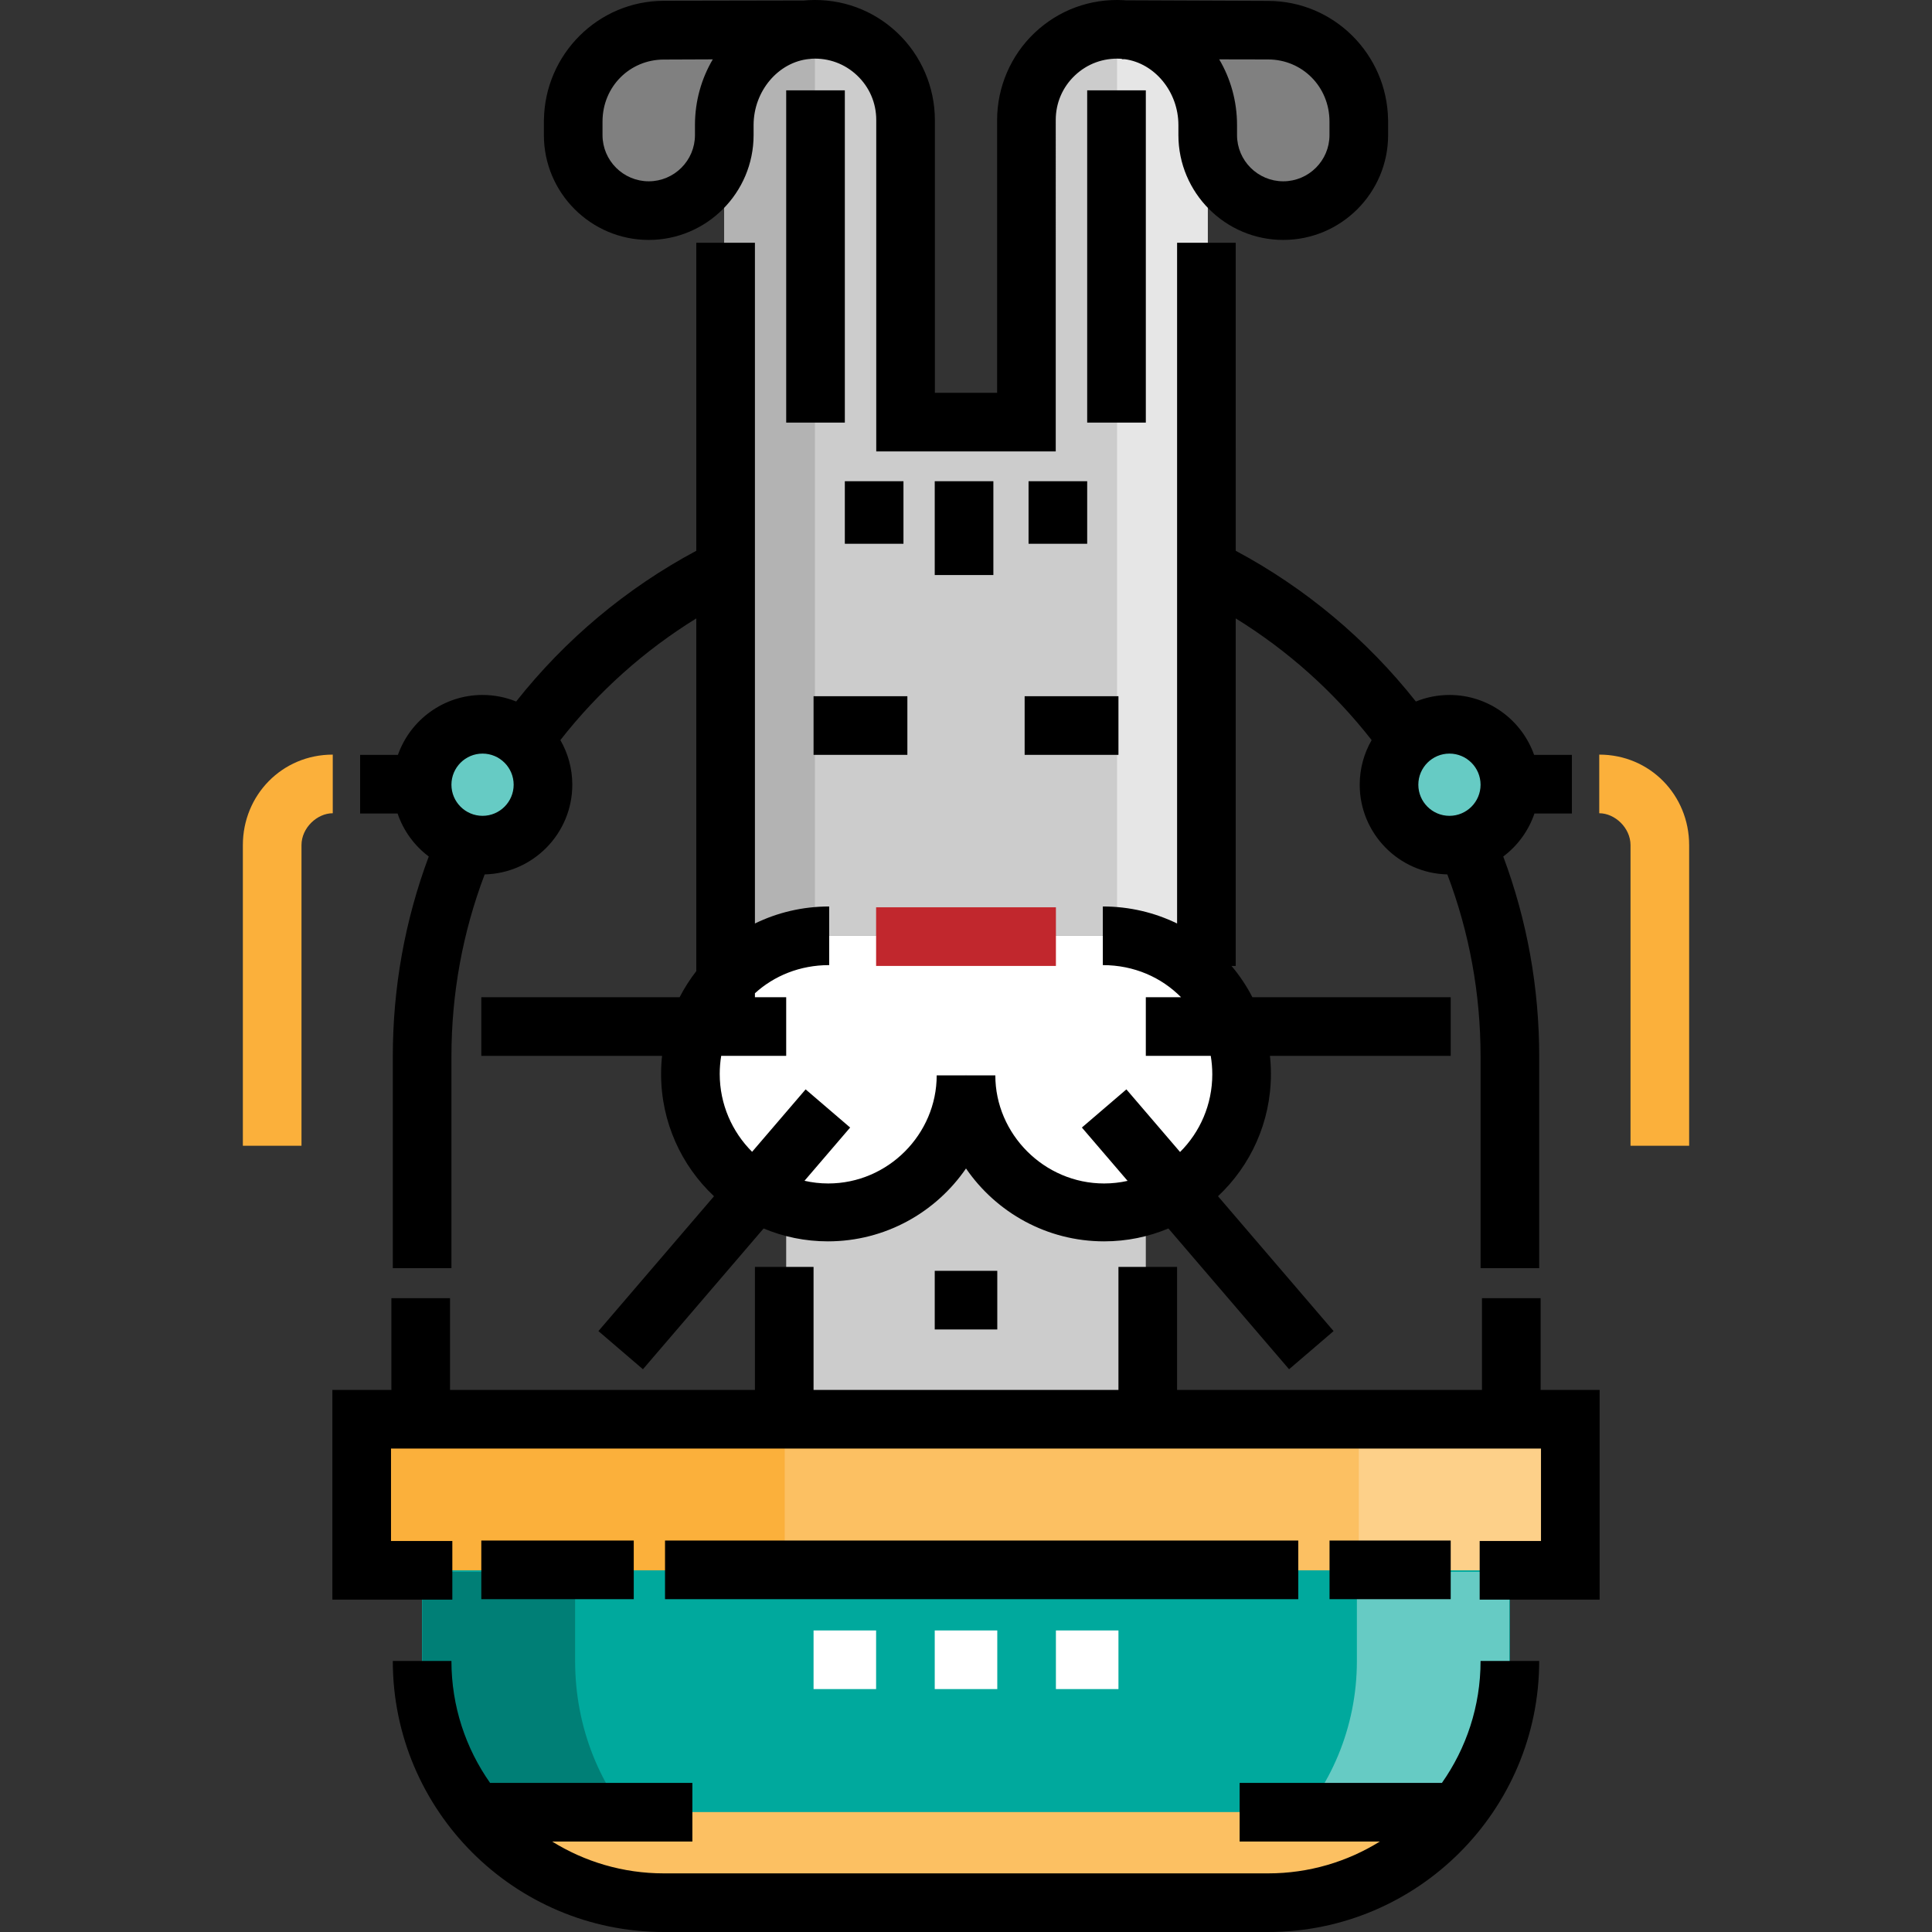 <?xml version="1.0" encoding="iso-8859-1"?>
<!-- Uploaded to: SVG Repo, www.svgrepo.com, Generator: SVG Repo Mixer Tools -->
<svg version="1.1" id="Layer_1" xmlns="http://www.w3.org/2000/svg" xmlns:xlink="http://www.w3.org/1999/xlink" 
	 viewBox="0 0 512 512" xml:space="preserve">
<rect x="0" y="0" width="512" height="512" fill="#333333" stroke="none"/>
<circle style="fill:#66CBC4;" cx="384.122" cy="207.957" r="16.015"/>
<path style="fill:#00A99D;" d="M111.866,440.172L111.866,440.172c0,35.379,28.68,64.06,64.059,64.06h160.149
	c35.379,0,64.059-28.68,64.059-64.059l0,0v-24.023H111.866V440.172z"/>
<path style="fill:#007F76;" d="M152.41,440.172v-23.626h-40.4v23.626c0,35.379,28.537,64.426,63.916,64.426h38.537
	C179.084,504.597,152.41,475.551,152.41,440.172z"/>
<path style="fill:#66CBC4;" d="M359.59,440.172v-23.626h40.4v23.626c0,35.379-30.038,64.426-65.417,64.426h-38.536
	C331.417,504.597,359.59,475.551,359.59,440.172z"/>
<path style="fill:#FCC062;" d="M125.918,480.211c11.74,14.643,29.779,24.02,50.008,24.02h160.149
	c20.229,0,38.268-9.376,50.008-24.02H125.918z"/>
<rect x="95.852" y="376.115" style="fill:#FDD089;" width="320.3" height="40.038"/>
<rect x="95.852" y="376.115" style="fill:#FCC062;" width="264.248" height="40.038"/>
<rect x="95.852" y="376.115" style="fill:#FBB03B;" width="112.105" height="40.038"/>
<g>
	<path style="fill:#CCCCCC;" d="M292.409,321.375c-16.195,0-29.58-10.492-34.404-24.994h-4.01
		c-4.824,14.503-18.208,24.994-34.404,24.994c-4.021,0-8.135-0.979-11.243-2.176v56.947h95.303v-56.947
		C300.544,320.397,296.43,321.375,292.409,321.375z"/>
	<path style="fill:#CCCCCC;" d="M320.06,247.993H191.941V7.77h21.704c14.549,0,26.344,11.795,26.343,26.344l-0.003,77.753h32.03
		l0.001-77.754c0-14.549,11.795-26.343,26.343-26.343h21.7v240.223H320.06z"/>
</g>
<rect x="191.942" y="7.77" style="fill:#B3B3B3;" width="24.023" height="240.225"/>
<rect x="296.04" y="7.77" style="fill:#E6E6E6;" width="24.023" height="240.225"/>
<path style="fill:#FFFFFF;" d="M292.606,247.993c20.217,0,36.606,16.389,36.606,36.606s-16.389,36.606-36.606,36.606
	c-20.217,0-36.606-16.389-36.606-36.606c0,20.217-16.389,36.606-36.606,36.606s-36.606-16.389-36.606-36.606
	s16.389-36.606,36.606-36.606"/>
<g>
	<path style="fill:#808080;" d="M360.097,31.792v4.004c0,11.056-8.963,20.019-20.019,20.019l0,0
		c-11.056,0-20.019-8.963-20.019-20.019v-2.645c0-13.008-9.741-24.667-22.731-25.347l38.746-0.034
		C336.074,7.77,360.238,9.617,360.097,31.792z"/>
	<path style="fill:#808080;" d="M214.671,7.804c-12.99,0.681-22.731,12.34-22.731,25.347v2.645c0,11.056-8.963,20.019-20.019,20.019
		l0,0c-11.056,0-20.019-8.963-20.019-20.019v-4.004c0,0,1.192-25.279,24.023-24.023h40.038"/>
</g>
<rect x="232.177" y="240.443" style="fill:#C1272D;" width="47.651" height="15.539"/>
<rect x="215.602" y="184.505" width="24.862" height="15.539"/>
<rect x="271.541" y="184.505" width="24.862" height="15.539"/>
<rect x="288.115" y="23.94" width="15.539" height="88.052"/>
<rect x="208.351" y="23.94" width="15.539" height="88.052"/>
<rect x="223.889" y="127.53" width="15.539" height="16.574"/>
<rect x="272.577" y="127.53" width="15.539" height="16.574"/>
<rect x="247.715" y="127.53" width="15.539" height="24.862"/>
<rect x="247.715" y="336.782" width="16.574" height="15.539"/>
<rect x="127.551" y="408.259" width="40.4" height="15.539"/>
<rect x="352.341" y="408.259" width="32.113" height="15.539"/>
<rect x="176.238" y="408.259" width="167.816" height="15.539"/>
<circle style="fill:#66CBC4;" cx="127.882" cy="207.957" r="16.015"/>
<g>
	<rect x="215.602" y="432.085" style="fill:#FFFFFF;" width="16.574" height="15.539"/>
	<rect x="247.715" y="432.085" style="fill:#FFFFFF;" width="16.574" height="15.539"/>
	<rect x="279.828" y="432.085" style="fill:#FFFFFF;" width="16.574" height="15.539"/>
</g>
<path style="fill:#FBB03B;" d="M447.642,303.632h-15.538V223.97c0-4.582-4.144-8.452-8.287-8.452V199.98
	c13.467,0,23.826,10.762,23.826,23.99V303.632z"/>
<polygon points="408.278,368.344 408.278,344.032 392.739,344.032 392.739,368.344 311.939,368.344 311.939,335.745 296.4,335.745 
	296.4,368.344 215.6,368.344 215.6,335.745 200.062,335.745 200.062,368.344 119.261,368.344 119.261,344.032 103.723,344.032 
	103.723,368.344 88.083,368.344 88.083,423.919 119.874,423.919 119.874,408.38 103.621,408.38 103.621,383.882 408.38,383.882 
	408.38,408.38 392.127,408.38 392.127,423.919 423.919,423.919 423.919,368.344 "/>
<path d="M171.922,63.584c15.323,0,27.788-12.466,27.788-27.788v-2.645c0-9.03,6.568-16.741,14.757-17.523l0.197-0.001v-0.021
	c0.139-0.011,0.273-0.037,0.412-0.045c4.523-0.242,8.807,1.339,12.071,4.438c3.268,3.101,5.068,7.289,5.068,11.792v87.843h47.569
	V31.792c0-4.503,1.799-8.691,5.068-11.792c3.265-3.098,7.554-4.672,12.071-4.438c0.139,0.007,0.275,0.033,0.412,0.045v0.075
	l0.706,0.001c7.951,1.046,14.248,8.626,14.248,17.468v2.645c0,15.322,12.466,27.788,27.788,27.788
	c15.323,0,27.788-12.466,27.788-27.788v-4.004h-0.011c-0.233-17.41-14.396-31.547-31.788-31.547l-37.72-0.152
	c-0.204-0.015-0.407-0.037-0.612-0.048c-8.816-0.459-17.192,2.622-23.58,8.684c-6.298,5.976-9.909,14.382-9.909,23.063v72.305
	h-16.492V31.792c0-8.68-3.612-17.086-9.909-23.063c-6.387-6.062-14.77-9.144-23.58-8.684c-0.435,0.023-0.867,0.06-1.297,0.102
	l-37.041,0.071c-17.386,0-31.547,14.163-31.78,31.574h-0.011v4.004C144.134,51.118,156.6,63.584,171.922,63.584z M336.074,15.756
	c8.962,0,16.253,7.147,16.253,16.47v3.57c0,6.754-5.495,12.25-12.25,12.25c-6.754,0-12.25-5.495-12.25-12.25v-2.645
	c0-6.382-1.73-12.351-4.725-17.421L336.074,15.756z M159.673,32.226c0-9.323,7.292-16.443,16.247-16.443l12.977-0.052
	c-2.995,5.07-4.725,11.038-4.725,17.421v2.645c0,6.754-5.495,12.25-12.25,12.25c-6.754,0-12.25-5.495-12.25-12.25V32.226z"/>
<path d="M113.625,226.982c-6.319,16.935-9.528,34.744-9.528,53.041v56.053h15.539v-56.053c0-16.678,2.968-32.898,8.807-48.297
	c12.854-0.3,23.222-10.844,23.222-23.77c0-4.303-1.154-8.339-3.161-11.825c10.007-12.802,22.221-23.736,36.019-32.249v93.476
	c-1.676,2.154-3.154,4.465-4.414,6.909h-52.561v15.539h47.906c-0.168,1.575-0.26,3.173-0.26,4.792
	c0,12.783,5.393,24.314,14.025,32.417l-30.632,35.737l11.798,10.112l31.977-37.307c5.239,2.196,10.99,3.414,17.032,3.414
	c15.178,0,28.6-7.66,36.606-19.317c8.004,11.657,21.428,19.317,36.606,19.317c6.042,0,11.793-1.218,17.032-3.414l31.977,37.307
	l11.798-10.112l-30.632-35.736c8.632-8.105,14.025-19.635,14.025-32.417c0-1.619-0.092-3.217-0.26-4.792h47.906v-15.539h-52.561
	c-1.531-2.973-3.386-5.752-5.528-8.287h1.114v-92.098c13.798,8.513,26.013,19.447,36.019,32.249
	c-2.007,3.486-3.161,7.522-3.161,11.825c0,12.926,10.367,23.469,23.222,23.77c5.84,15.399,8.808,31.619,8.808,48.297v56.053h15.539
	v-56.053c0-18.297-3.208-36.107-9.528-53.041c3.798-2.853,6.711-6.816,8.268-11.401h9.923v-15.539h-10.02
	c-3.269-9.235-12.085-15.87-22.425-15.87c-3.147,0-6.151,0.62-8.903,1.735c-12.991-16.431-29.26-30.071-47.739-39.944V64.339
	h-15.539v180.398c-5.915-2.886-12.586-4.513-19.682-4.513v15.539c8.288,0,15.542,3.259,20.722,8.506h-9.327v15.539h17.208
	c0.263,1.591,0.408,3.223,0.408,4.889c0,8.035-3.262,15.334-8.539,20.594l-14.224-16.595l-11.798,10.112l12.114,14.134
	c-2,0.446-4.078,0.689-6.215,0.689c-15.9,0-28.836-13.104-28.836-28.643h-15.538c0,15.539-12.849,28.643-28.749,28.643
	c-2.161,0-4.262-0.251-6.286-0.71l12.097-14.113l-11.798-10.112l-14.183,16.545c-5.298-5.283-8.581-12.607-8.581-20.641
	c0-1.633,0.138-3.232,0.392-4.792h17.224v-15.539h-8.287v-1.043c5.091-4.635,11.935-7.463,19.682-7.463v-15.538
	c-7.096,0-13.767,1.626-19.682,4.513V64.339h-15.539v81.624c-18.478,9.873-34.748,23.512-47.739,39.944
	c-2.752-1.116-5.755-1.735-8.903-1.735c-10.34,0-19.157,6.635-22.425,15.87h-10.02v15.538h9.923
	C106.914,220.165,109.828,224.129,113.625,226.982z M384.119,199.711c4.547,0,8.246,3.699,8.246,8.246
	c0,4.547-3.699,8.246-8.246,8.246c-4.547,0-8.246-3.699-8.246-8.246C375.874,203.41,379.573,199.711,384.119,199.711z
	 M127.881,199.711c4.547,0,8.245,3.699,8.245,8.246c0,4.547-3.699,8.246-8.245,8.246c-4.547,0-8.246-3.699-8.246-8.246
	C119.635,203.41,123.334,199.711,127.881,199.711z"/>
<path style="fill:#FBB03B;" d="M79.897,303.632H64.359V223.97c0-13.228,10.359-23.99,23.826-23.99v15.538
	c-4.144,0-8.287,3.87-8.287,8.452V303.632z"/>
<path d="M392.365,440.172c0,12.019-3.799,23.16-10.24,32.312h-53.612v15.539h37.162c-8.606,5.343-18.747,8.439-29.601,8.439H175.926
	c-10.854,0-20.995-3.096-29.601-8.439h37.162v-15.539h-53.612c-6.441-9.153-10.24-20.294-10.24-32.312h-15.539
	c0,39.607,32.222,71.828,71.828,71.828h160.149c39.607,0,71.828-32.222,71.828-71.828H392.365z"/>
</svg>